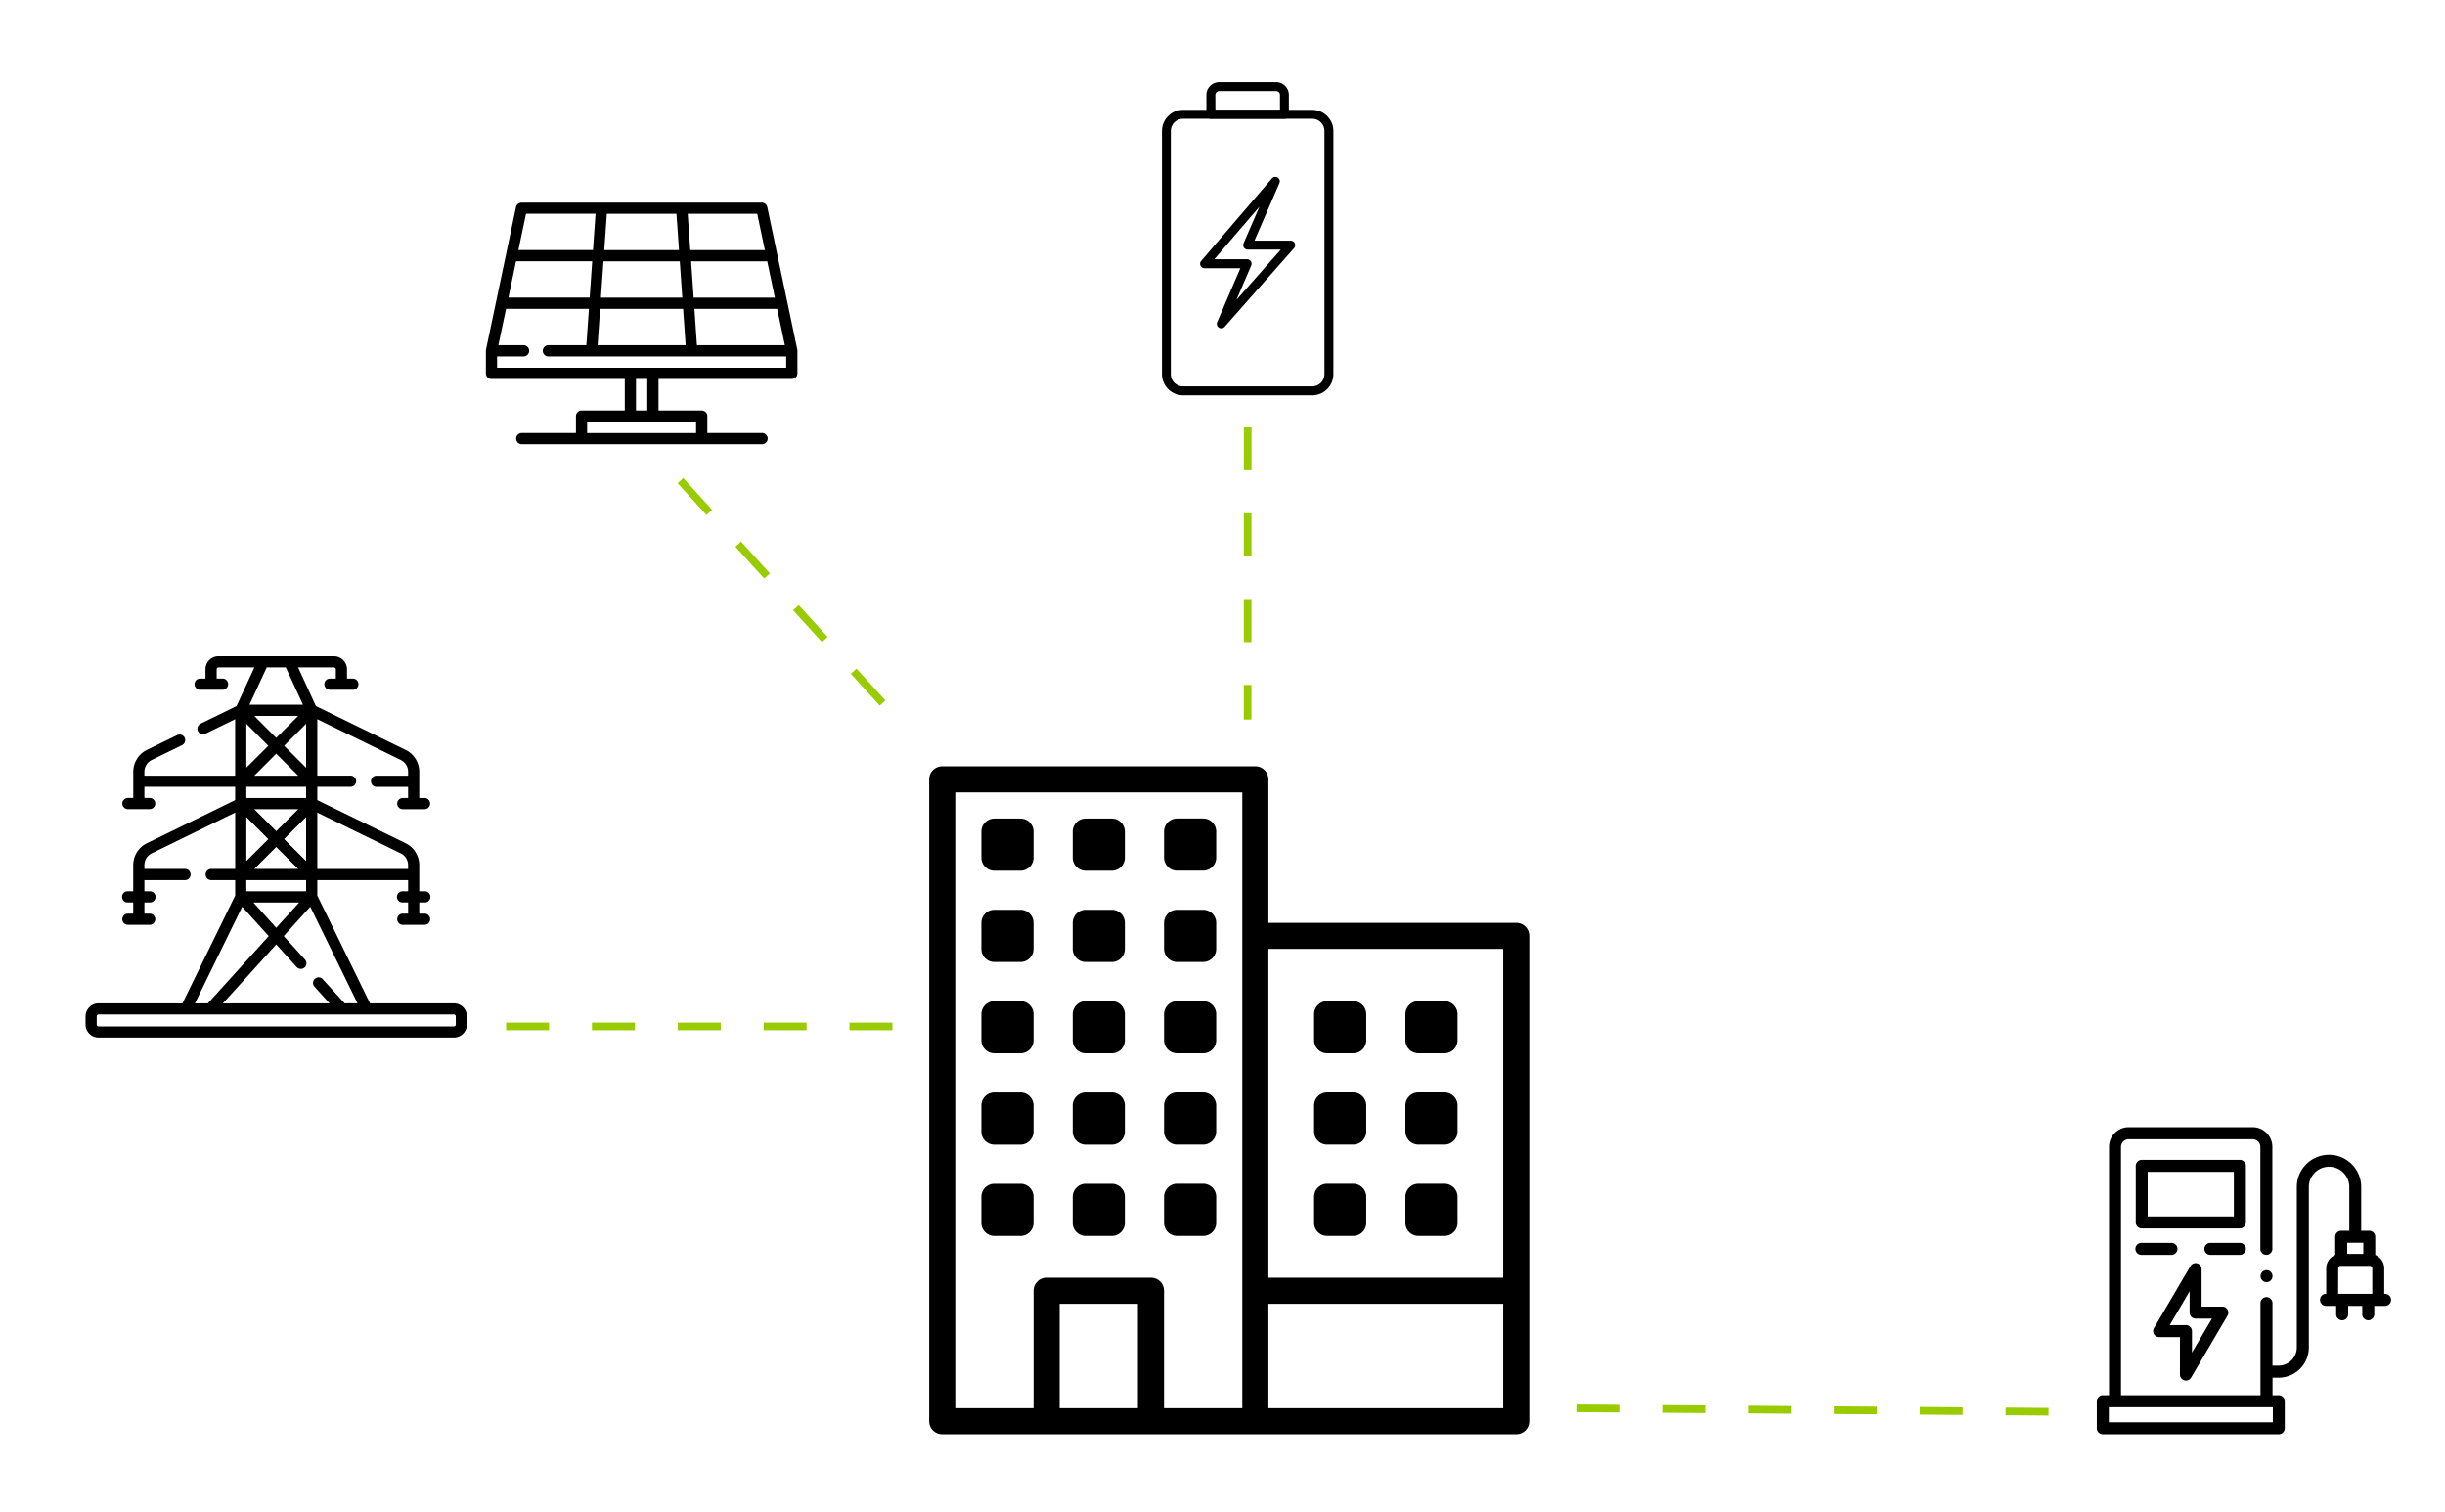 <svg xmlns="http://www.w3.org/2000/svg" viewBox="0 0 1595 986.36"><defs><style>.a{fill:none;stroke:#9c0;stroke-miterlimit:10;stroke-width:5px;stroke-dasharray:28;}</style></defs><title>system</title><path d="M296.1,654.53H241.38L207,584.24v-10.1h59.23v7.29h-3.65a3.64,3.64,0,0,0,0,7.28h3.65V596h-3.65a3.65,3.65,0,0,0,0,7.29h14.58a3.65,3.65,0,0,0,0-7.29H273.5v-7.29h3.64a3.64,3.64,0,0,0,0-7.28H273.5c0-3.95,0-13.25,0-17.14a15.88,15.88,0,0,0-8.86-14.19L207,521.94v-8.69h21.47a3.65,3.65,0,1,0,0-7.29H207v-36.8l54.45,26.6a8.54,8.54,0,0,1,4.77,7.64V506H245.47a3.65,3.65,0,0,0,0,7.29h20.74v7.28h-3.65a3.65,3.65,0,0,0,0,7.29h14.58a3.65,3.65,0,0,0,0-7.29H273.5V503.4a15.88,15.88,0,0,0-8.86-14.19L206.1,460.62l-11.64-25.24h23.4a1.22,1.22,0,0,1,1.22,1.21v6.09h-3.64a3.65,3.65,0,1,0,0,7.29H230a3.65,3.65,0,1,0,0-7.29h-3.64v-6.09a8.52,8.52,0,0,0-8.51-8.5H142.54a8.51,8.51,0,0,0-8.5,8.51v6.07h-3.65a3.65,3.65,0,0,0,0,7.29H145a3.65,3.65,0,1,0,0-7.29h-3.64V436.6a1.22,1.22,0,0,1,1.21-1.22h23.4L154.3,460.61l-23.47,11.47a3.64,3.64,0,0,0,3.2,6.55l19.38-9.47V506H94.2V503.4A8.54,8.54,0,0,1,99,495.76l19.78-9.67a3.64,3.64,0,1,0-3.2-6.55l-19.78,9.67a15.88,15.88,0,0,0-8.86,14.19v6.2h0v10.93H83.26a3.65,3.65,0,0,0,0,7.29H97.84a3.65,3.65,0,0,0,0-7.29H94.2v-7.28h59.21v8.69L95.77,550.1a15.88,15.88,0,0,0-8.86,14.19v17.14H83.26a3.64,3.64,0,1,0,0,7.28h3.65V596H83.26a3.65,3.65,0,0,0,0,7.29H97.84a3.65,3.65,0,0,0,0-7.29H94.2v-7.29h3.64a3.64,3.64,0,0,0,0-7.28H94.2v-7.29h26.31a3.65,3.65,0,1,0,0-7.29H94.2v-2.56A8.56,8.56,0,0,1,99,556.65l54.44-26.6v36.8H137.59a3.65,3.65,0,0,0,0,7.29h15.82v10.11L119,654.53H64.31A8.52,8.52,0,0,0,55.8,663v5.35a8.51,8.51,0,0,0,8.51,8.5H296.1a8.51,8.51,0,0,0,8.5-8.5V663A8.52,8.52,0,0,0,296.1,654.53Zm-71.26,0-14.38-15.88a3.65,3.65,0,0,0-5.4,4.9l9.95,11H145.4l34.8-38.45,13.42,14.83A3.65,3.65,0,0,0,199,626l-13.91-15.37,17.31-19.13,30.83,63Zm-25.15-80.39v7.31h-39v-7.31Zm-33.83-7.29,14.34-14.34,14.34,14.34Zm19.49-19.49L199.69,533V561.7Zm14.34-34.11v7.32h-39v-7.32ZM165.86,506l14.34-14.34L194.54,506Zm28.68,21.9L180.2,542.2l-14.34-14.34Zm-9.19-41.4,14.34-14.34V500.8Zm-5.15-5.15L165.86,467h28.68Zm-5.15,5.15L160.7,500.81V472.12Zm0,60.9L160.7,561.7V533Zm20.08,41.37L180.2,605.22l-14.93-16.49Zm71.07-24.44v2.56H207v-36.8l54.45,26.6A8.56,8.56,0,0,1,266.2,564.29ZM186.43,435.38l11.21,24.3H162.76L174,435.38ZM158,591.52l17.31,19.13-39.71,43.88h-8.43Zm139.34,76.86a1.21,1.21,0,0,1-1.21,1.21H64.31a1.22,1.22,0,0,1-1.22-1.21V663a1.22,1.22,0,0,1,1.22-1.21H296.1a1.21,1.21,0,0,1,1.21,1.21Z"/><path d="M520.19,228.68a1.21,1.21,0,0,1,0-.19l-.06-.38h0l-6.53-31v0l-6.53-31v0l-6.53-31a3.66,3.66,0,0,0-3.58-2.91H340.19a3.66,3.66,0,0,0-3.58,2.91l-6.53,31v0l-6.52,31v0l-6.52,31c0,.13,0,.26-.07.4v.09a2.35,2.35,0,0,0,0,.26v14.7a3.66,3.66,0,0,0,3.66,3.66h86.95V267.8H379.38a3.66,3.66,0,0,0-3.67,3.66v11H340.19a3.67,3.67,0,0,0,0,7.33H496.93a3.67,3.67,0,1,0,0-7.33H461.42v-11a3.66,3.66,0,0,0-3.67-3.66H429.58V247.21h86.95a3.66,3.66,0,0,0,3.66-3.66V228.68ZM512,225.19H454.64L453,201.5H507ZM500.5,170.47l5,23.7h-53l-1.66-23.7Zm-6.53-31,5,23.7H450.28l-1.66-23.7Zm-98.11,0h45.41l1.67,23.7H394.19Zm-2.18,31h49.77l1.66,23.7H392Zm-2.18,31h54.13l1.66,23.69H389.84Zm-48.34-62.05h45.35l-1.66,23.7H338.18Zm-6.53,31h49.7l-1.66,23.7h-53ZM454.09,275.12v7.37H383v-7.37h71Zm-39.21-7.32V247.22h7.37V267.8ZM426,239.89H324.26v-7.37h17.46a3.67,3.67,0,0,0,0-7.33h-16.6l5-23.69h54.06l-1.67,23.69H357.56a3.67,3.67,0,0,0,0,7.33H512.87v7.37Z"/><path d="M856,257.89H771.78A13.84,13.84,0,0,1,758,244.06V85.5a13.84,13.84,0,0,1,13.82-13.83H856A13.84,13.84,0,0,1,869.84,85.5V244.06A13.84,13.84,0,0,1,856,257.89ZM771.78,77.51a8,8,0,0,0-8,8V244.06a8,8,0,0,0,8,8H856a8,8,0,0,0,8-8V85.5a8,8,0,0,0-8-8Z"/><path d="M837.87,77.51H789.93A2.92,2.92,0,0,1,787,74.59V62a8.39,8.39,0,0,1,8.37-8.37h37A8.37,8.37,0,0,1,840.8,62V74.59a2.91,2.91,0,0,1-2.91,2.92Zm-45-5.84H835V62a2.56,2.56,0,0,0-2.54-2.54h-37A2.55,2.55,0,0,0,792.83,62Z"/><path d="M796.71,214.17a2.91,2.91,0,0,1-2.91-2.92,2.82,2.82,0,0,1,.24-1.15L809.13,175h-23.3a2.92,2.92,0,0,1-2.22-4.82l46.1-53.74a2.92,2.92,0,0,1,4.9,3.08L818.34,157H842a2.92,2.92,0,0,1,2.19,4.85L798.9,213.17a2.92,2.92,0,0,1-2.19,1Zm-4.54-45.06h21.39a2.91,2.91,0,0,1,2.91,2.92,3,3,0,0,1-.23,1.15l-9.63,22.44,28.91-32.8H813.9A2.92,2.92,0,0,1,811,159.9a2.8,2.8,0,0,1,.25-1.17l10.35-23.89Z"/><path d="M989.14,602H827.43V508.4a8.51,8.51,0,0,0-8.51-8.51H614.66a8.51,8.51,0,0,0-8.51,8.51V927.13a8.51,8.51,0,0,0,8.51,8.51H989.14a8.51,8.51,0,0,0,8.51-8.51V610.54A8.51,8.51,0,0,0,989.14,602Zm-161.71,17h153.2V833.51H827.43ZM691.26,918.62V850.54h51.06v68.08Zm59.58-85.11H682.75a8.52,8.52,0,0,0-8.51,8.52v76.59H623.17V516.91H810.41V918.62H759.35V842A8.52,8.52,0,0,0,750.84,833.51Zm76.59,85.11V850.54h153.2v68.08Z"/><path d="M708.28,568h17a8.51,8.51,0,0,0,8.51-8.51v-17a8.51,8.51,0,0,0-8.51-8.51h-17a8.51,8.51,0,0,0-8.51,8.51v17A8.51,8.51,0,0,0,708.28,568Z"/><path d="M708.28,627.55h17a8.51,8.51,0,0,0,8.51-8.51V602a8.51,8.51,0,0,0-8.51-8.51h-17a8.51,8.51,0,0,0-8.51,8.51v17A8.51,8.51,0,0,0,708.28,627.55Z"/><path d="M708.28,687.13h17a8.51,8.51,0,0,0,8.51-8.51v-17a8.51,8.51,0,0,0-8.51-8.51h-17a8.51,8.51,0,0,0-8.51,8.51v17A8.51,8.51,0,0,0,708.28,687.13Z"/><path d="M708.28,746.71h17a8.52,8.52,0,0,0,8.51-8.52v-17a8.51,8.51,0,0,0-8.51-8.51h-17a8.51,8.51,0,0,0-8.51,8.51v17A8.52,8.52,0,0,0,708.28,746.71Z"/><path d="M708.28,806.28h17a8.51,8.51,0,0,0,8.51-8.51v-17a8.51,8.51,0,0,0-8.51-8.51h-17a8.51,8.51,0,0,0-8.51,8.51v17A8.51,8.51,0,0,0,708.28,806.28Z"/><path d="M648.71,568h17a8.51,8.51,0,0,0,8.51-8.51v-17a8.51,8.51,0,0,0-8.51-8.51h-17a8.51,8.51,0,0,0-8.51,8.51v17A8.51,8.51,0,0,0,648.71,568Z"/><path d="M648.71,627.55h17a8.51,8.51,0,0,0,8.51-8.51V602a8.51,8.51,0,0,0-8.51-8.51h-17A8.51,8.51,0,0,0,640.2,602v17A8.51,8.51,0,0,0,648.71,627.55Z"/><path d="M648.71,687.13h17a8.51,8.51,0,0,0,8.51-8.51v-17a8.51,8.51,0,0,0-8.51-8.51h-17a8.51,8.51,0,0,0-8.51,8.51v17A8.51,8.51,0,0,0,648.71,687.13Z"/><path d="M648.71,746.71h17a8.52,8.52,0,0,0,8.51-8.52v-17a8.51,8.51,0,0,0-8.51-8.51h-17a8.51,8.51,0,0,0-8.51,8.51v17A8.52,8.52,0,0,0,648.71,746.71Z"/><path d="M648.71,806.28h17a8.51,8.51,0,0,0,8.51-8.51v-17a8.51,8.51,0,0,0-8.51-8.51h-17a8.51,8.51,0,0,0-8.51,8.51v17A8.51,8.51,0,0,0,648.71,806.28Z"/><path d="M784.88,533.94h-17a8.51,8.51,0,0,0-8.51,8.51v17a8.51,8.51,0,0,0,8.51,8.51h17a8.51,8.51,0,0,0,8.51-8.51v-17A8.51,8.51,0,0,0,784.88,533.94Z"/><path d="M784.88,593.51h-17a8.51,8.51,0,0,0-8.51,8.51v17a8.51,8.51,0,0,0,8.51,8.51h17a8.51,8.51,0,0,0,8.51-8.51V602A8.51,8.51,0,0,0,784.88,593.51Z"/><path d="M784.88,653.09h-17a8.51,8.51,0,0,0-8.51,8.51v17a8.51,8.51,0,0,0,8.51,8.51h17a8.51,8.51,0,0,0,8.51-8.51v-17A8.51,8.51,0,0,0,784.88,653.09Z"/><path d="M784.88,712.66h-17a8.51,8.51,0,0,0-8.51,8.51v17a8.52,8.52,0,0,0,8.51,8.52h17a8.52,8.52,0,0,0,8.51-8.52v-17A8.51,8.51,0,0,0,784.88,712.66Z"/><path d="M784.88,772.24h-17a8.51,8.51,0,0,0-8.51,8.51v17a8.51,8.51,0,0,0,8.51,8.51h17a8.51,8.51,0,0,0,8.51-8.51v-17A8.51,8.51,0,0,0,784.88,772.24Z"/><path d="M942.33,653.09h-17a8.51,8.51,0,0,0-8.51,8.51v17a8.51,8.51,0,0,0,8.51,8.51h17a8.51,8.51,0,0,0,8.51-8.51v-17A8.51,8.51,0,0,0,942.33,653.09Z"/><path d="M942.33,712.66h-17a8.51,8.51,0,0,0-8.51,8.51v17a8.52,8.52,0,0,0,8.51,8.52h17a8.52,8.52,0,0,0,8.51-8.52v-17A8.51,8.51,0,0,0,942.33,712.66Z"/><path d="M942.33,772.24h-17a8.51,8.51,0,0,0-8.51,8.51v17a8.51,8.51,0,0,0,8.51,8.51h17a8.51,8.51,0,0,0,8.51-8.51v-17A8.51,8.51,0,0,0,942.33,772.24Z"/><path d="M882.75,653.09h-17a8.51,8.51,0,0,0-8.51,8.51v17a8.51,8.51,0,0,0,8.51,8.51h17a8.51,8.51,0,0,0,8.51-8.51v-17A8.51,8.51,0,0,0,882.75,653.09Z"/><path d="M882.75,712.66h-17a8.51,8.51,0,0,0-8.51,8.51v17a8.52,8.52,0,0,0,8.51,8.52h17a8.52,8.52,0,0,0,8.51-8.52v-17A8.51,8.51,0,0,0,882.75,712.66Z"/><path d="M882.75,772.24h-17a8.51,8.51,0,0,0-8.51,8.51v17a8.51,8.51,0,0,0,8.51,8.51h17a8.51,8.51,0,0,0,8.51-8.51v-17A8.51,8.51,0,0,0,882.75,772.24Z"/><path d="M1482.19,831a3.91,3.91,0,1,0-1.44,4.75,3.93,3.93,0,0,0,1.44-4.75Z"/><path d="M1465.1,760.54a3.92,3.92,0,0,0-3.92-3.91h-64a3.91,3.91,0,0,0-3.92,3.91v36.94a3.91,3.91,0,0,0,3.92,3.91h64a3.92,3.92,0,0,0,3.92-3.91Zm-7.83,33h-56.22v-29.1h56.22Z"/><path d="M1425,900.48a3.65,3.65,0,0,0,1,.14,3.9,3.9,0,0,0,3.37-1.93l23.76-40.44a3.9,3.9,0,0,0-3.37-5.89h-13.55V827.94a3.91,3.91,0,0,0-7.28-2l-23.76,40.43a3.91,3.91,0,0,0,3.37,5.9h13.55v24.42a3.91,3.91,0,0,0,2.88,3.77Zm-9.59-36,13-22.14v13.95a3.92,3.92,0,0,0,3.91,3.92h10.62l-13,22.14v-14a3.92,3.92,0,0,0-3.91-3.92Z"/><path d="M1555.7,844.05h-.33V827.42a9.45,9.45,0,0,0-5.87-8.74V806.8a3.91,3.91,0,0,0-3.91-3.91h-5.26V774.31a21,21,0,1,0-42,0V879a11.88,11.88,0,0,1-11.87,11.87h-4V850.28a3.92,3.92,0,1,0-7.83,0v59.89h-91v-162a5.05,5.05,0,0,1,5-5h80.92a5.05,5.05,0,0,1,5,5V814.9a3.92,3.92,0,0,0,7.83,0V748.17a12.88,12.88,0,0,0-12.87-12.87H1388.7a12.88,12.88,0,0,0-12.87,12.87v162h-4.07a3.92,3.92,0,0,0-3.91,3.92v17.64a3.91,3.91,0,0,0,3.91,3.91h114.8a3.91,3.91,0,0,0,3.91-3.91V914.09a3.92,3.92,0,0,0-3.91-3.92h-4.07V898.74h4a19.72,19.72,0,0,0,19.69-19.7V774.31a13.19,13.19,0,0,1,26.38,0v28.58h-5.26a3.91,3.91,0,0,0-3.91,3.91v11.88a9.46,9.46,0,0,0-5.87,8.74v16.63h-.33a3.92,3.92,0,0,0,0,7.83H1524v5.69a3.92,3.92,0,0,0,7.83,0v-5.69h9.2v5.69a3.92,3.92,0,0,0,7.83,0v-5.69h6.85a3.92,3.92,0,1,0,0-7.83Zm-73,83.77h-107V918h107Zm48.52-117.11h10.5V818h-10.5Zm-5.87,16.71a1.62,1.62,0,0,1,1.61-1.62h19a1.62,1.62,0,0,1,1.61,1.62v16.63H1525.3Z"/><path d="M1420.47,814.72a3.92,3.92,0,0,0-3.91-3.92h-19.42a3.92,3.92,0,1,0,0,7.83h19.42A3.91,3.91,0,0,0,1420.47,814.72Z"/><path d="M1465.1,814.72a3.93,3.93,0,0,0-3.92-3.92h-19.42a3.92,3.92,0,0,0,0,7.83h19.42A3.92,3.92,0,0,0,1465.1,814.72Z"/><line class="a" x1="330.18" y1="669.59" x2="589.89" y2="669.59"/><line class="a" x1="1028.36" y1="918.71" x2="1336.7" y2="920.94"/><line class="a" x1="443.89" y1="313.54" x2="582.05" y2="465.54"/><line class="a" x1="813.94" y1="278.81" x2="813.88" y2="469.38"/></svg>